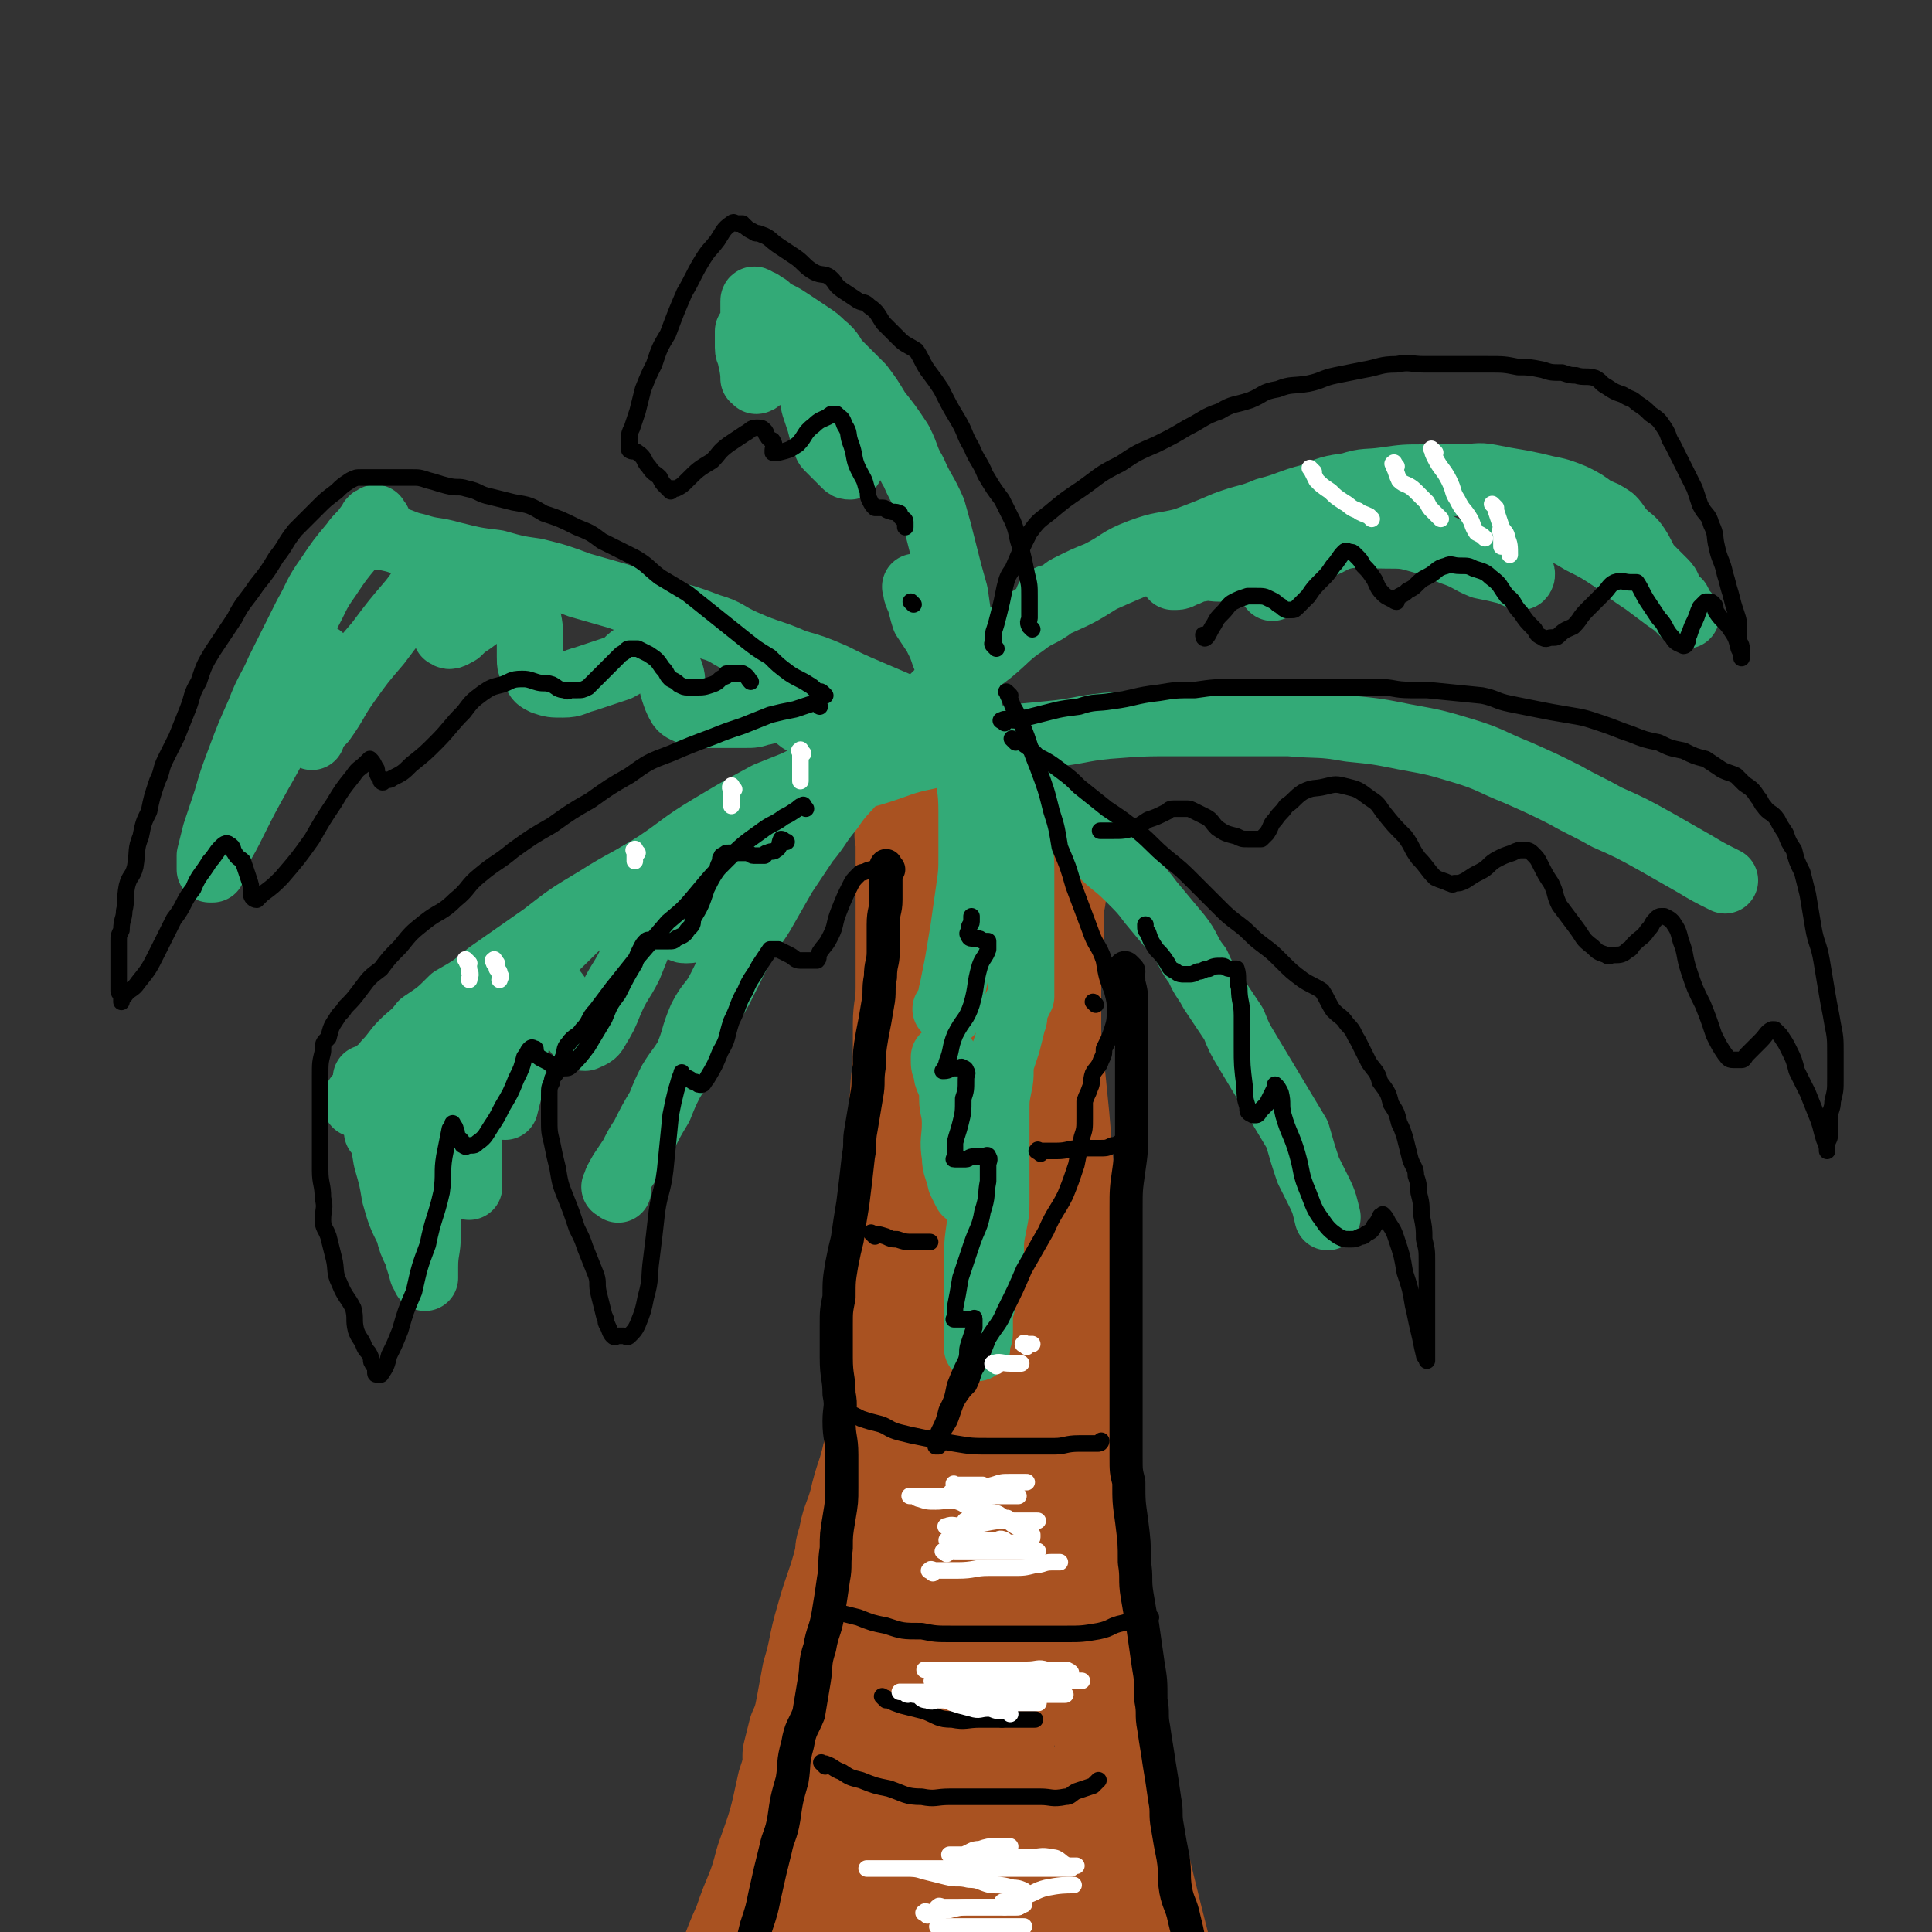 <svg viewBox='0 0 700 700' version='1.1' xmlns='http://www.w3.org/2000/svg' xmlns:xlink='http://www.w3.org/1999/xlink'><rect x="0" y="0" width="700" height="700" fill="#333333" stroke="none"/><g fill='none' stroke='rgb(169,82,33)' stroke-width='40' stroke-linecap='round' stroke-linejoin='round'><path d='M331,304c-1,-1 -1,-1 -1,-1 '/><path d='M331,304c-1,-1 -1,-1 -1,-1 -1,-1 0,0 0,0 0,2 0,2 0,5 0,4 0,4 0,8 0,4 0,4 0,8 0,5 0,5 0,11 0,5 0,5 0,11 0,6 0,6 0,12 0,7 -1,7 -1,13 0,6 0,6 0,12 0,7 -1,7 -1,14 -1,8 -1,8 -1,15 0,10 0,10 0,20 0,10 -1,10 -1,20 0,9 0,9 0,18 -1,10 -1,10 -2,21 -1,9 -1,10 -2,19 -2,8 -2,8 -4,17 -2,9 -3,9 -5,18 -2,7 -3,7 -4,14 -1,2 -1,3 -1,5 -3,12 -4,12 -7,23 -3,10 -2,10 -5,20 -2,11 -2,11 -4,21 -2,10 -2,10 -5,19 -3,14 -3,14 -8,28 -3,12 -4,11 -8,23 -5,11 -4,11 -9,22 -4,11 -4,11 -9,22 -4,10 -4,10 -8,20 -4,9 -3,9 -7,18 -3,8 -4,10 -7,17 '/><path d='M382,306c-1,-1 -1,-1 -1,-1 -1,-1 0,0 0,0 0,3 0,3 0,7 0,4 0,4 0,9 0,5 -1,5 -1,10 0,6 0,6 0,12 0,6 -1,6 -1,12 0,7 0,7 0,14 0,8 0,8 1,16 1,10 1,10 2,20 1,12 1,12 2,24 1,10 1,10 2,20 1,14 1,14 2,28 1,12 1,12 1,25 1,11 0,11 1,23 1,10 1,10 2,21 1,11 0,11 1,21 1,10 1,10 2,21 1,9 2,9 3,17 2,13 2,13 4,25 1,11 1,11 4,23 2,9 2,9 4,18 3,13 3,13 6,25 3,12 3,12 6,23 3,14 4,14 7,27 4,11 4,11 7,22 3,10 3,10 6,20 3,9 3,9 6,17 3,7 3,7 5,14 2,6 3,7 4,12 '/><path d='M357,473c-1,-1 -1,-2 -1,-1 -1,0 -1,1 -1,3 -2,7 -2,7 -4,14 -4,11 -3,11 -8,22 -4,12 -5,11 -10,23 -6,14 -6,14 -12,29 -5,12 -6,12 -11,25 -6,11 -6,11 -11,23 -4,9 -4,8 -8,17 -1,4 -1,4 -2,8 0,1 0,1 0,1 0,0 1,0 1,0 5,-5 5,-6 10,-12 9,-9 9,-9 17,-19 8,-11 8,-11 16,-22 6,-9 5,-9 11,-18 4,-6 5,-6 9,-12 2,-3 4,-6 4,-6 0,0 -2,4 -3,8 -3,6 -3,6 -7,12 -6,12 -6,12 -12,24 -6,13 -6,13 -12,26 -4,11 -5,11 -8,22 -2,7 -2,7 -3,15 -1,4 -1,5 0,9 0,2 0,3 2,3 2,1 3,0 6,-1 7,-3 7,-3 14,-8 6,-5 6,-6 12,-12 6,-6 6,-6 11,-13 3,-4 3,-5 6,-9 0,0 1,0 1,0 -2,4 -3,5 -6,10 -6,7 -6,7 -11,14 -5,7 -5,8 -9,15 -5,6 -5,6 -10,13 -3,4 -3,4 -6,9 0,1 0,1 0,3 0,0 0,1 0,1 2,-2 3,-2 5,-5 5,-6 6,-6 10,-12 5,-9 5,-10 9,-20 4,-9 5,-9 8,-19 3,-10 2,-11 3,-22 2,-10 2,-10 2,-19 1,-9 0,-9 0,-18 0,-9 -1,-9 -1,-17 -1,-9 0,-9 -1,-18 -1,-9 -2,-9 -2,-19 -1,-7 0,-7 0,-15 0,-9 0,-9 0,-18 0,-11 -1,-11 -1,-22 -1,-7 0,-7 -1,-15 -1,-10 -1,-10 -2,-19 -1,-8 -2,-8 -3,-15 -1,-7 -1,-7 -2,-13 -1,-6 0,-6 -1,-11 0,-4 0,-4 -1,-7 0,-3 -1,-3 -1,-6 0,-1 0,-1 0,-3 0,-1 0,-2 0,-1 0,2 0,3 0,6 0,6 0,6 0,13 0,9 0,9 0,19 0,8 0,8 0,16 0,9 0,9 0,17 0,6 0,6 0,11 0,4 -1,4 -1,8 0,1 0,3 0,2 1,-5 1,-6 2,-13 1,-10 1,-10 2,-21 2,-10 2,-10 3,-21 2,-14 2,-14 3,-29 2,-12 1,-12 2,-24 1,-11 1,-11 2,-22 1,-7 1,-7 1,-14 0,-5 1,-5 1,-11 0,-4 0,-4 0,-8 0,-2 0,-2 0,-3 0,-1 0,-3 0,-2 0,2 0,3 -1,7 -1,8 -1,8 -2,16 -1,12 -2,12 -3,24 -1,10 -1,10 -3,19 -2,13 -2,13 -4,27 -2,9 -2,9 -3,19 -1,6 -2,6 -3,12 -1,5 -1,6 -1,11 0,3 0,3 0,6 0,2 0,4 0,4 0,0 0,-3 0,-5 0,-6 0,-6 1,-12 1,-9 1,-9 2,-17 1,-9 2,-9 3,-18 1,-9 1,-9 2,-18 1,-7 1,-7 2,-13 0,-3 0,-3 1,-6 0,-1 0,-1 0,-1 0,0 0,0 0,1 0,4 1,4 1,9 1,9 1,10 1,19 0,10 0,10 0,21 0,11 0,11 0,22 0,13 0,13 0,27 0,14 0,14 0,28 0,16 -1,16 -1,32 0,13 0,13 0,25 0,13 -1,13 -2,26 -1,14 -1,14 -1,29 -1,13 -1,13 -1,26 0,14 0,14 0,28 0,10 0,10 0,21 0,12 0,12 1,25 1,10 1,10 2,20 1,7 1,8 2,15 1,6 1,5 2,11 1,3 0,3 1,5 0,2 1,2 1,3 0,0 0,0 0,0 2,-5 2,-5 4,-9 1,-6 1,-7 1,-13 1,-9 0,-9 0,-19 0,-11 0,-11 -1,-22 -1,-10 -1,-10 -3,-19 -2,-10 -2,-10 -4,-20 -2,-7 -2,-7 -5,-14 -2,-7 -2,-7 -5,-14 -2,-3 -2,-4 -4,-6 -2,-1 -2,0 -4,0 -3,1 -4,0 -6,2 -3,4 -3,5 -5,10 -5,8 -6,8 -10,17 -4,9 -3,9 -6,18 -4,9 -4,9 -7,18 -4,9 -4,9 -7,18 -1,4 -1,4 -2,9 -1,4 -1,5 -1,9 0,2 0,3 1,4 1,2 2,2 4,2 6,0 6,0 12,-2 6,-3 6,-5 11,-10 7,-7 7,-7 14,-15 7,-8 7,-8 12,-18 4,-7 4,-7 6,-14 2,-6 2,-6 4,-12 2,-4 2,-5 3,-8 0,0 0,0 0,0 0,0 0,0 0,0 0,3 -1,3 -1,5 -1,4 -1,4 -1,8 0,6 -1,6 0,11 0,4 1,4 2,8 2,4 1,4 3,8 2,3 2,3 4,5 2,2 2,2 4,3 2,1 2,1 4,1 2,0 2,1 3,0 2,-2 3,-2 4,-5 2,-5 1,-5 2,-11 1,-4 2,-4 2,-8 1,-4 0,-4 0,-7 0,-2 0,-2 0,-4 0,0 0,0 0,0 0,3 0,3 -1,6 -1,5 -1,5 -2,10 -1,6 0,6 0,11 0,4 -1,4 -1,8 0,1 0,1 0,3 0,1 0,2 0,2 2,-2 3,-2 5,-4 2,-4 1,-5 2,-9 2,-6 2,-6 3,-12 1,-5 2,-5 2,-10 1,-3 0,-3 0,-6 0,-1 0,-2 0,-1 0,1 -1,2 -1,4 -1,4 0,4 -1,8 0,2 0,2 -1,3 0,2 -1,2 -1,4 0,1 0,2 0,2 0,-1 1,-2 1,-3 1,-2 1,-3 1,-5 0,-2 0,-2 0,-5 0,-1 0,-1 0,-1 0,-1 0,0 0,1 -1,3 -1,2 -2,5 -1,2 -1,2 -1,5 0,2 0,2 0,4 0,2 -1,3 -1,3 0,0 1,0 1,-1 0,-1 0,-2 0,-3 0,-2 1,-2 1,-4 0,-1 0,-1 0,-2 0,0 0,-1 0,0 0,0 0,0 0,1 0,1 0,1 0,1 0,1 0,1 0,2 '/></g>
<g fill='none' stroke='rgb(51,170,119)' stroke-width='24' stroke-linecap='round' stroke-linejoin='round'><path d='M138,411c-1,-1 -2,-1 -1,-1 0,-2 1,-2 3,-4 3,-4 3,-4 7,-8 4,-5 4,-5 9,-10 6,-7 6,-7 12,-13 7,-7 6,-8 14,-15 7,-7 8,-6 15,-13 8,-7 8,-8 16,-15 7,-6 7,-6 14,-12 7,-5 7,-4 14,-8 8,-5 8,-6 16,-11 8,-4 9,-4 17,-8 9,-4 9,-4 19,-7 11,-4 12,-3 23,-6 10,-3 10,-4 20,-6 11,-3 11,-3 23,-6 10,-1 11,-1 21,-2 11,-1 11,-2 21,-3 13,-1 13,-1 26,-1 16,0 16,0 32,0 4,0 4,0 8,0 11,1 11,0 22,2 10,1 10,1 20,3 11,2 11,2 21,5 10,3 10,4 20,8 9,4 9,4 17,8 7,4 8,4 15,8 9,4 9,4 18,9 7,4 7,4 14,8 5,3 5,3 11,6 '/><path d='M132,195c-1,-1 -2,-1 -1,-1 0,-1 0,0 1,0 5,1 5,0 9,1 5,1 5,2 10,3 6,2 6,1 13,3 8,2 8,2 16,3 7,2 7,2 14,3 8,2 8,2 16,5 7,2 7,2 14,4 8,3 9,3 17,6 8,2 8,2 16,5 7,2 6,3 13,6 9,4 9,3 18,7 7,2 7,2 14,5 6,3 6,3 13,6 7,3 7,3 14,6 7,4 7,4 15,8 6,4 6,5 12,9 6,4 6,3 11,7 6,5 6,5 12,10 6,5 6,4 11,9 5,4 4,5 9,9 5,5 5,4 10,9 5,5 5,5 8,9 5,6 5,6 10,12 4,5 3,6 7,11 2,5 3,5 5,9 4,6 4,6 8,12 2,5 2,5 5,10 3,5 3,5 6,10 3,5 3,5 6,10 3,5 3,5 6,10 2,7 2,7 4,13 2,4 2,4 4,8 2,4 2,5 3,9 '/><path d='M224,431c-1,-1 -2,-1 -1,-1 0,-2 1,-3 2,-5 2,-3 2,-3 4,-6 2,-4 2,-4 4,-7 3,-6 3,-6 6,-11 2,-5 2,-5 4,-9 3,-5 3,-4 6,-9 3,-7 2,-7 5,-14 3,-6 4,-5 7,-11 4,-8 4,-8 8,-16 3,-6 4,-6 7,-11 4,-7 4,-7 8,-14 4,-6 4,-6 8,-12 5,-6 4,-6 9,-12 4,-6 5,-6 9,-11 6,-7 6,-7 13,-14 6,-6 6,-6 13,-13 6,-6 6,-6 13,-11 5,-5 5,-4 10,-8 6,-5 6,-6 12,-10 5,-4 6,-3 11,-7 9,-4 9,-4 17,-9 9,-4 9,-4 19,-8 8,-3 8,-3 16,-7 9,-3 9,-4 19,-7 8,-3 8,-3 16,-5 7,-2 7,-2 14,-4 4,-2 4,-2 9,-3 3,-1 3,0 6,-1 4,0 4,0 7,0 3,0 3,0 6,0 3,0 3,0 6,0 3,0 3,0 6,0 2,0 2,0 5,0 2,0 2,0 3,0 1,0 1,0 2,0 1,0 1,0 2,0 0,0 0,0 1,0 0,0 0,0 0,0 1,0 1,0 1,0 1,0 1,0 1,0 '/><path d='M134,392c-1,-1 -1,-1 -1,-1 -1,-1 0,0 0,0 1,3 0,3 1,6 2,5 2,5 4,11 1,6 1,6 2,12 2,7 2,7 3,13 2,7 2,7 5,13 1,4 1,4 3,8 1,4 1,3 2,7 1,1 1,1 1,2 0,0 0,0 0,0 0,-2 0,-2 0,-4 0,-6 1,-6 1,-12 0,-7 0,-7 0,-14 0,-7 0,-7 0,-14 0,-5 0,-5 0,-11 0,-3 0,-3 0,-5 0,-2 0,-3 1,-3 1,0 2,1 3,3 3,4 3,4 4,8 2,4 1,5 3,9 1,3 2,3 3,6 1,1 1,1 1,3 0,0 0,1 0,1 0,-1 0,-2 0,-4 0,-6 0,-6 0,-12 0,-6 0,-6 0,-13 0,-6 0,-6 0,-13 0,-4 0,-4 0,-8 0,-1 0,-1 0,-2 0,0 0,0 0,0 0,0 0,0 0,1 1,1 1,1 2,3 2,3 3,3 5,6 1,3 1,3 2,6 1,2 2,2 3,4 1,1 1,1 1,2 0,0 0,1 0,1 1,-4 1,-4 2,-8 1,-7 1,-7 2,-15 1,-6 2,-6 3,-12 1,-6 1,-6 2,-12 1,-2 1,-2 1,-3 0,0 0,0 0,0 0,0 1,0 1,0 3,3 3,3 5,6 4,5 4,5 6,10 2,2 1,2 3,5 1,2 1,2 2,3 1,1 1,1 2,1 2,-1 3,-1 4,-3 3,-5 3,-5 5,-10 3,-7 4,-7 7,-13 2,-5 2,-5 4,-10 2,-3 2,-3 4,-6 1,-1 1,-2 2,-3 1,-1 1,-1 2,0 2,1 1,2 3,3 1,1 1,1 3,2 1,0 1,1 2,1 0,0 1,0 1,0 1,0 1,0 1,-1 2,-3 3,-3 4,-6 3,-5 2,-6 4,-11 2,-4 2,-4 5,-7 3,-4 3,-4 7,-8 2,-2 2,-2 5,-3 4,-2 4,-1 8,-2 2,-1 2,-1 4,-2 2,-1 3,0 5,-1 2,-1 2,-2 3,-2 2,-1 3,1 4,0 2,-1 2,-1 3,-3 1,-1 1,-2 2,-3 1,-1 2,-1 2,-2 1,-1 0,-2 0,-3 0,-1 0,-1 0,-1 0,-1 1,-1 0,-1 -2,-1 -3,-1 -5,-1 -7,1 -7,1 -13,4 -5,2 -5,2 -10,4 -11,6 -11,6 -21,12 -10,6 -10,7 -19,13 -11,7 -11,6 -22,13 -10,6 -10,6 -19,13 -10,7 -10,7 -20,14 -6,5 -6,5 -13,9 -5,5 -5,5 -11,9 -3,4 -4,4 -7,7 -3,3 -3,4 -6,7 -1,2 -2,2 -4,4 -2,2 -1,3 -4,6 -1,1 -1,1 -2,2 -1,1 -1,1 -1,2 0,1 0,1 0,1 '/><path d='M137,189c-1,-1 -1,-2 -1,-1 -2,0 -1,1 -3,3 -2,3 -3,3 -5,6 -5,6 -5,6 -9,12 -5,7 -4,7 -8,14 -5,10 -5,10 -10,20 -3,7 -4,7 -7,15 -4,9 -4,9 -7,17 -3,8 -3,8 -5,15 -2,6 -2,6 -4,12 -1,4 -1,4 -2,8 0,3 0,3 0,5 0,0 0,0 0,0 0,0 0,0 1,0 1,-3 1,-3 2,-7 3,-5 3,-5 6,-11 4,-8 4,-8 9,-17 4,-7 4,-7 8,-15 3,-7 3,-7 6,-14 3,-4 3,-3 5,-8 2,-2 1,-3 2,-5 0,0 1,0 1,0 0,0 0,0 0,0 0,3 0,3 0,6 0,5 0,5 -1,11 0,4 0,4 -1,7 -1,3 -1,3 -1,5 0,0 0,-1 0,-1 2,-3 2,-3 4,-5 5,-7 4,-7 9,-14 5,-7 5,-7 11,-14 6,-8 6,-8 12,-15 4,-5 3,-5 7,-9 2,-2 3,-2 5,-4 1,0 0,0 0,0 0,2 1,2 1,5 0,3 0,3 0,6 0,3 0,3 0,6 0,3 0,3 0,5 0,2 -1,3 0,3 1,1 2,0 4,-1 2,-2 2,-2 5,-4 4,-3 4,-3 8,-6 3,-2 3,-2 6,-4 1,-1 2,-1 3,-1 1,0 1,0 1,0 1,1 1,1 1,2 1,3 1,3 1,7 1,4 1,4 1,9 0,3 0,3 0,6 0,3 0,3 2,6 1,2 1,2 3,3 3,1 3,1 7,1 4,0 4,-1 8,-2 6,-2 6,-2 12,-4 4,-2 3,-3 7,-5 3,-1 3,-1 6,-2 1,0 1,0 2,0 1,0 1,0 1,1 1,2 0,2 1,4 1,2 1,2 2,4 1,3 0,3 1,6 1,3 1,3 2,5 1,2 2,2 4,3 2,1 2,1 5,1 4,0 5,0 9,0 3,0 3,0 6,0 3,0 3,0 6,-1 2,0 2,-1 4,-1 2,0 2,0 3,0 2,0 2,0 4,1 1,1 1,1 2,2 2,2 2,1 4,3 2,1 1,2 3,3 2,1 3,1 5,2 1,1 1,1 2,1 '/><path d='M381,218c-1,-1 -2,-1 -1,-1 0,-1 1,0 3,-1 2,-1 2,-2 4,-3 6,-3 6,-3 11,-5 8,-4 7,-5 15,-8 8,-3 8,-2 16,-4 8,-3 8,-3 15,-6 8,-3 8,-2 15,-5 8,-2 8,-3 16,-5 7,-3 7,-3 14,-4 6,-2 6,-1 13,-2 7,-1 7,-1 14,-1 7,0 7,0 13,0 6,0 6,-1 11,0 5,1 5,1 11,2 5,1 5,1 9,2 5,1 5,1 10,3 4,2 4,2 8,5 3,1 3,1 6,3 2,2 2,3 4,5 3,3 3,2 5,5 2,3 2,4 4,7 3,3 3,3 6,6 2,2 1,2 2,4 1,2 2,2 3,3 1,2 1,2 2,4 1,0 1,1 1,1 0,0 0,0 -1,-1 -3,-3 -3,-3 -6,-5 -4,-3 -4,-3 -8,-6 -6,-4 -6,-4 -11,-8 -6,-4 -6,-4 -12,-7 -5,-3 -5,-3 -10,-5 -4,-2 -4,-2 -8,-4 -3,-1 -3,-1 -6,-2 -1,0 -1,0 -2,0 -1,1 -1,1 -1,2 0,2 0,2 0,4 1,4 1,4 2,8 1,3 1,3 2,6 1,2 2,3 1,4 -1,0 -2,-1 -5,-2 -4,-1 -4,-1 -9,-2 -5,-2 -5,-3 -11,-5 -5,-2 -5,-3 -10,-4 -7,-2 -7,-2 -14,-2 -7,0 -7,-1 -14,0 -5,1 -5,2 -10,4 -5,2 -6,2 -10,6 -3,2 -2,3 -4,6 -2,1 -2,0 -3,1 -1,1 0,1 0,2 0,0 0,-1 0,-1 -1,-1 -1,-1 -2,-2 -2,-1 -2,-1 -5,-2 -3,-1 -3,-2 -6,-2 -3,-1 -3,0 -6,0 -4,0 -4,-1 -7,0 -3,0 -3,1 -6,2 -1,0 -1,1 -3,1 -1,0 -1,0 -1,0 '/><path d='M344,367c-1,-1 -1,-1 -1,-1 -1,-1 0,0 0,0 1,0 1,0 1,-1 1,-3 0,-3 1,-6 1,-5 1,-5 2,-10 1,-6 1,-6 2,-12 1,-7 1,-7 2,-14 1,-7 1,-7 1,-14 0,-8 0,-8 0,-15 0,-9 -1,-8 -1,-17 0,-8 0,-8 0,-16 0,-7 0,-7 -1,-14 -1,-9 -1,-9 -2,-18 -1,-7 -1,-7 -2,-14 -2,-7 -2,-7 -4,-15 -2,-8 -2,-8 -4,-15 -3,-7 -4,-7 -7,-14 -3,-5 -2,-5 -5,-11 -4,-6 -4,-6 -8,-11 -3,-5 -3,-5 -6,-9 -4,-4 -4,-4 -8,-8 -3,-3 -2,-4 -6,-7 -2,-2 -2,-2 -5,-4 -3,-2 -3,-2 -6,-4 -3,-2 -3,-2 -5,-3 -2,-1 -2,-1 -4,-2 0,-1 0,-1 -1,-1 -1,-1 -1,-1 -1,-1 -1,-1 -1,0 -1,0 -1,0 -1,-1 -1,-1 -1,-1 -1,0 -1,0 0,0 0,1 0,1 0,4 0,4 0,7 0,3 0,3 0,7 0,3 0,3 0,7 0,1 0,1 0,3 0,1 0,4 0,3 0,-1 0,-3 -1,-7 0,-2 -1,-2 -1,-4 0,-2 0,-2 0,-4 0,-1 0,-1 0,-2 0,0 0,0 0,0 0,0 0,0 0,1 0,0 0,0 0,0 1,3 1,3 1,6 1,3 1,3 1,6 1,2 1,2 1,4 0,1 0,1 0,1 0,0 1,0 1,-1 2,-2 1,-2 3,-4 2,-2 2,-2 4,-4 1,-1 1,-1 3,-1 1,0 1,-1 2,0 1,1 1,2 2,3 2,4 2,4 3,7 2,4 2,4 3,9 1,3 1,3 2,6 1,4 1,4 2,7 1,1 0,1 1,2 1,1 1,1 2,2 2,2 2,2 4,4 1,1 1,1 2,1 '/><path d='M333,214c-1,-1 -1,-1 -1,-1 -1,-1 0,0 0,0 0,0 0,1 0,1 0,1 0,1 1,3 1,3 1,4 2,7 2,3 2,3 4,6 2,4 2,4 3,7 2,5 2,5 3,10 1,4 2,3 3,7 2,5 2,5 3,9 1,3 1,3 2,6 1,2 2,2 3,4 2,2 2,2 3,4 2,2 2,2 3,4 2,3 2,3 3,6 2,4 1,4 2,8 1,5 1,5 2,10 1,6 1,6 1,12 0,5 0,5 0,10 0,6 0,6 0,12 0,3 0,3 0,5 0,3 0,3 0,7 0,1 0,1 0,3 0,1 0,1 0,2 0,1 0,1 0,2 0,2 0,2 0,3 -1,2 -1,2 -2,4 -1,3 0,3 -1,5 -1,4 -1,4 -2,8 -1,3 -1,3 -2,6 -1,4 0,5 -1,9 -1,5 -1,5 -1,9 0,6 0,6 0,11 0,5 0,5 0,11 0,5 0,5 0,10 0,5 0,5 -1,10 -1,5 -1,5 -1,10 -1,3 -1,3 -2,7 -1,3 -1,3 -1,5 0,3 0,3 0,5 0,3 -1,3 -1,5 0,2 0,2 0,4 0,2 0,2 0,3 0,2 -1,2 -1,4 0,0 0,0 0,1 0,0 0,1 0,0 0,-1 0,-2 0,-5 0,-4 0,-4 0,-8 0,-8 0,-8 0,-16 0,-8 0,-8 1,-15 1,-8 1,-8 1,-16 0,-5 0,-5 0,-9 0,-2 0,-2 0,-3 0,0 0,-1 0,0 0,1 -1,1 -1,3 -1,3 0,3 -1,6 -1,2 -1,2 -2,4 -1,2 -1,2 -2,3 0,0 0,0 0,0 -1,-2 -1,-2 -2,-4 -1,-5 -2,-5 -2,-9 -1,-6 0,-6 0,-12 0,-5 -1,-5 -1,-9 0,-2 0,-2 0,-4 0,0 0,0 0,0 0,0 0,-1 0,-1 0,-1 -1,0 -1,-1 -1,-2 -1,-2 -1,-4 -1,-2 -1,-2 -1,-4 0,-1 0,-1 0,-1 0,0 0,0 0,0 '/></g>
<g fill='none' stroke='rgb(0,0,0)' stroke-width='12' stroke-linecap='round' stroke-linejoin='round'><path d='M322,315c-1,-1 -1,-2 -1,-1 -1,1 0,2 0,4 0,4 0,4 0,8 0,4 -1,4 -1,9 0,5 0,5 0,10 0,4 -1,4 -1,9 -1,5 0,5 -1,10 -1,6 -1,6 -2,11 -1,6 -1,6 -1,11 -1,6 0,6 -1,11 -1,6 -1,6 -2,12 -1,5 0,5 -1,10 -1,9 -1,9 -2,17 -1,6 -1,6 -2,13 -1,4 -1,4 -2,9 -1,6 -1,6 -1,12 -1,5 -1,5 -1,10 0,6 0,6 0,12 0,7 1,7 1,13 1,5 0,5 0,10 0,6 1,6 1,12 0,6 0,6 0,12 0,5 0,5 -1,11 -1,6 -1,6 -1,11 -1,6 0,6 -1,11 -1,7 -1,7 -2,13 -1,6 -2,6 -3,12 -2,6 -1,6 -2,12 -1,6 -1,6 -2,12 -2,5 -3,5 -4,11 -2,7 -1,7 -2,13 -2,7 -2,7 -3,14 -1,6 -2,6 -3,11 -2,8 -2,8 -4,17 -1,5 -1,5 -3,11 -2,8 -2,9 -5,17 -2,6 -2,6 -4,12 -3,7 -3,7 -5,14 -2,7 -2,7 -4,13 -2,5 -2,5 -4,10 0,3 -1,3 -1,6 0,1 0,1 0,3 '/><path d='M409,352c-1,-1 -1,-1 -1,-1 -1,-1 0,0 0,0 1,3 1,3 1,5 1,4 1,4 1,8 0,5 0,5 0,9 0,5 0,5 0,11 0,6 0,6 0,13 0,6 0,6 0,13 0,7 0,7 -1,14 -1,7 -1,7 -1,14 0,9 0,9 0,18 0,6 0,6 0,12 0,10 0,10 0,19 0,7 0,7 0,14 0,7 0,7 0,14 0,7 0,7 0,13 0,5 0,5 1,9 0,7 0,7 1,14 1,8 1,8 1,15 1,6 0,6 1,12 1,6 1,6 2,11 1,7 1,7 2,14 1,6 1,6 1,13 1,5 0,5 1,10 1,7 1,6 2,13 1,6 1,6 2,13 1,5 0,5 1,10 1,6 1,6 2,11 1,6 0,6 1,12 1,5 2,5 3,10 1,4 1,4 2,9 1,4 1,4 2,8 1,5 2,4 3,9 1,4 1,4 2,8 1,3 1,3 2,5 1,2 1,2 2,3 1,1 1,1 1,3 0,1 0,1 0,2 '/></g>
<g fill='none' stroke='rgb(0,0,0)' stroke-width='6' stroke-linecap='round' stroke-linejoin='round'><path d='M299,640c-1,-1 -1,-1 -1,-1 -1,-1 0,0 0,0 0,0 1,0 1,0 3,1 3,2 6,3 3,2 3,2 7,3 5,2 5,2 10,3 6,2 6,3 12,3 5,1 5,0 10,0 7,0 7,0 14,0 5,0 5,0 10,0 4,0 4,0 9,0 4,0 4,1 9,0 2,0 2,-1 4,-2 3,-1 3,-1 6,-2 1,-1 1,-1 2,-2 '/><path d='M299,583c-1,-1 -2,-1 -1,-1 0,-1 0,0 1,0 2,1 2,1 4,2 4,1 4,1 8,2 5,2 5,2 10,3 6,2 6,2 13,2 5,1 5,1 11,1 8,0 8,0 16,0 6,0 6,0 13,0 6,0 6,0 12,0 6,0 6,0 12,-1 5,-1 4,-2 9,-3 3,-1 3,0 6,-1 2,0 3,-1 4,-1 '/><path d='M309,513c-1,-1 -1,-1 -1,-1 -1,-1 0,0 0,0 2,1 2,1 4,2 3,1 3,1 7,2 3,1 3,2 7,3 4,1 4,1 9,2 5,1 5,1 11,2 6,1 6,1 13,1 6,0 6,0 12,0 5,0 5,0 11,0 4,0 4,-1 9,-1 3,0 3,0 7,0 1,0 1,-1 1,-1 0,0 0,0 0,0 '/><path d='M317,448c-1,-1 -2,-2 -1,-1 1,0 2,0 5,1 2,1 2,1 4,1 3,1 3,1 6,1 2,0 2,0 4,0 1,0 2,0 2,0 '/><path d='M377,418c-1,-1 -2,-1 -1,-1 0,-1 0,0 1,0 3,0 3,0 6,0 4,0 4,-1 9,-1 3,0 3,0 6,0 3,0 3,0 5,-1 2,0 2,-1 3,-1 '/><path d='M397,364c-1,-1 -1,-1 -1,-1 '/><path d='M297,256c-1,-1 -1,-1 -1,-1 -1,-1 -1,0 -2,0 -3,1 -3,1 -6,2 -5,1 -5,1 -9,2 -5,2 -5,2 -10,4 -6,2 -6,2 -11,4 -8,3 -8,3 -15,6 -8,3 -8,3 -15,8 -7,4 -7,4 -14,9 -7,4 -7,4 -14,9 -7,4 -7,4 -14,9 -6,5 -6,4 -12,9 -5,4 -4,5 -9,9 -5,5 -6,4 -11,8 -5,4 -5,4 -9,9 -4,4 -4,4 -7,8 -4,3 -4,3 -7,7 -3,4 -3,4 -6,7 -1,2 -2,2 -3,4 -2,3 -2,3 -3,7 -2,2 -2,2 -2,5 -1,4 -1,4 -1,9 0,4 0,4 0,8 0,5 0,5 0,9 0,5 0,5 0,10 0,4 0,4 0,7 0,5 1,5 1,10 1,4 0,4 0,8 0,3 1,3 2,6 1,4 1,4 2,8 1,4 0,5 2,9 2,5 3,5 5,9 1,4 0,4 1,8 1,3 2,3 3,6 1,2 1,1 2,3 1,2 0,2 1,3 0,1 1,0 1,1 0,1 0,1 0,2 0,1 0,1 1,1 0,0 1,0 1,0 2,-3 2,-3 3,-7 2,-4 2,-4 4,-9 2,-7 2,-7 5,-14 2,-9 2,-9 5,-17 2,-10 3,-10 5,-19 1,-7 0,-7 1,-13 1,-5 1,-5 2,-10 1,-1 1,-1 1,-2 0,0 0,0 0,0 0,1 1,1 1,2 1,2 0,2 1,3 0,1 1,1 1,1 1,1 0,2 1,2 1,1 1,0 2,0 2,0 2,0 3,-1 3,-2 3,-3 5,-6 2,-3 2,-3 4,-7 3,-5 3,-5 5,-10 2,-4 2,-4 3,-8 1,-1 1,-2 2,-3 1,-1 1,0 2,0 0,0 0,1 0,1 1,2 1,2 3,3 2,1 2,1 3,2 1,1 1,1 2,1 1,0 1,0 2,0 2,0 2,0 3,-1 3,-3 3,-3 6,-7 3,-5 3,-5 6,-10 2,-5 2,-5 5,-9 3,-6 3,-6 6,-11 1,-3 1,-3 2,-5 1,-2 1,-2 2,-3 1,-1 1,0 2,0 1,0 1,0 1,0 1,0 1,0 2,0 1,0 1,0 1,0 1,0 1,0 2,0 2,0 2,0 3,-1 2,-1 3,-1 4,-3 2,-2 2,-2 2,-4 3,-5 3,-5 5,-11 2,-4 2,-4 4,-7 0,-2 1,-2 1,-4 1,-1 0,-1 1,-1 1,-1 1,-1 2,-1 2,0 2,0 3,0 2,0 2,0 3,0 2,0 2,1 3,1 1,0 1,0 2,0 1,0 1,0 2,0 0,0 0,-1 1,-1 2,-1 2,0 3,-1 2,-1 1,-2 2,-4 1,0 1,1 2,1 '/><path d='M292,293c-1,-1 -1,-2 -1,-1 -1,0 -1,0 -2,1 -3,2 -3,2 -5,3 -4,3 -4,2 -8,5 -7,5 -7,5 -13,11 -5,5 -5,5 -10,11 -5,6 -5,6 -11,11 -6,7 -6,7 -12,14 -4,5 -4,5 -8,10 -3,4 -3,4 -6,8 -3,3 -2,4 -5,7 -2,3 -3,2 -5,5 -2,2 -1,3 -2,5 -1,3 -1,2 -2,5 -1,2 -2,2 -2,4 -1,2 -1,2 -1,5 0,4 0,4 0,8 0,5 0,5 1,9 1,5 1,5 2,9 1,6 1,6 3,11 2,5 2,5 4,11 2,4 2,4 3,7 2,5 2,5 4,10 1,3 0,3 1,7 1,4 1,4 2,8 1,1 0,2 1,3 1,2 1,3 2,4 1,1 1,0 2,0 1,0 1,0 2,0 1,0 1,1 2,0 2,-2 2,-2 3,-4 2,-5 2,-5 3,-10 2,-7 1,-7 2,-14 1,-8 1,-8 2,-17 1,-7 2,-7 3,-15 1,-10 1,-10 2,-20 1,-5 1,-5 2,-9 1,-3 1,-4 2,-6 0,-1 0,0 0,0 1,1 1,1 3,2 1,1 1,1 2,1 1,1 1,1 2,1 1,0 1,-1 2,-2 3,-5 3,-5 5,-10 3,-5 2,-5 4,-11 3,-6 2,-6 5,-11 2,-5 3,-5 5,-9 2,-3 2,-3 4,-6 0,0 0,0 1,0 1,0 1,0 2,0 2,1 2,1 4,2 2,1 2,2 4,2 2,0 2,0 3,0 1,0 1,0 1,0 1,0 1,0 2,0 1,-1 0,-1 1,-3 2,-3 2,-2 4,-6 2,-4 1,-4 3,-9 2,-5 2,-5 4,-9 1,-2 1,-2 3,-4 1,-1 1,-1 2,-1 2,-1 2,-1 3,-1 1,0 1,0 2,0 2,0 2,1 3,1 1,0 1,0 2,0 '/><path d='M368,269c-1,-1 -2,-2 -1,-1 0,0 1,0 3,1 3,2 3,2 6,5 4,2 4,2 8,5 4,3 4,3 7,6 5,4 5,4 10,8 6,4 6,4 11,8 6,5 5,5 11,10 5,4 5,4 10,9 4,4 4,4 8,8 4,4 4,4 8,7 4,3 4,4 8,7 4,3 4,3 7,6 4,4 4,4 8,7 3,2 4,2 7,4 2,3 2,4 4,7 3,3 3,2 5,5 3,3 2,3 4,6 2,4 2,4 4,8 2,3 3,3 4,7 3,4 3,4 4,8 2,3 2,3 3,7 1,2 1,2 2,5 1,4 1,4 2,8 1,3 2,3 2,6 1,3 1,3 1,6 1,4 1,4 1,8 1,5 1,5 1,9 1,4 1,4 1,8 0,4 0,4 0,8 0,2 0,2 0,5 0,3 0,3 0,7 0,2 0,2 0,4 0,3 0,3 0,5 0,2 0,2 0,4 0,0 0,0 0,1 0,1 0,1 0,2 0,0 0,-1 0,-1 0,-1 -1,0 -1,-1 -1,-4 -1,-5 -2,-9 -1,-4 -1,-5 -2,-9 -1,-6 -1,-6 -3,-12 -1,-6 -1,-6 -3,-12 -1,-3 -1,-3 -3,-6 -1,-2 -1,-2 -2,-3 0,0 0,0 0,0 0,1 -1,0 -1,1 -1,2 -1,2 -2,3 -1,2 -1,2 -3,3 -1,1 -1,1 -2,1 -2,1 -2,1 -4,1 -2,0 -2,0 -4,-1 -3,-2 -4,-3 -6,-6 -3,-4 -3,-5 -5,-10 -3,-7 -2,-7 -4,-14 -2,-7 -3,-7 -5,-14 -1,-4 0,-4 -1,-8 -1,-2 -1,-2 -2,-3 0,0 0,0 0,0 0,1 0,1 -1,3 -1,2 -1,2 -2,4 -1,1 -1,1 -2,2 -1,1 -1,2 -2,2 -1,0 -1,0 -1,0 -2,-1 -2,-1 -2,-3 -1,-3 -1,-4 -1,-7 -1,-8 -1,-8 -1,-15 0,-6 0,-6 0,-11 0,-5 -1,-5 -1,-10 -1,-3 0,-4 -1,-7 -1,0 -1,0 -2,0 -2,0 -2,-1 -3,-1 -3,0 -3,0 -5,1 -2,0 -2,1 -4,1 -2,1 -2,1 -3,1 -1,0 -1,0 -2,0 -1,0 -2,0 -3,-1 -2,-1 -2,-1 -3,-3 -2,-3 -2,-3 -4,-5 -2,-3 -2,-3 -3,-6 -1,-1 -1,-1 -1,-3 0,0 0,0 0,0 '/><path d='M366,252c-1,-1 -2,-2 -1,-1 0,1 1,2 2,5 3,5 3,6 5,11 2,6 2,6 4,11 3,8 3,8 5,16 2,6 2,7 3,13 3,7 3,7 5,14 3,8 3,8 6,16 2,6 3,5 5,11 1,6 1,6 3,11 1,4 1,4 1,7 0,3 0,4 -1,7 -1,3 -1,3 -3,7 0,2 0,2 -1,4 -1,3 -2,3 -3,5 -1,3 0,3 -1,5 -1,3 -1,2 -2,5 0,3 0,3 0,6 0,4 0,4 -1,7 -1,5 -1,5 -2,10 -2,6 -2,6 -4,11 -3,6 -4,6 -7,13 -4,7 -4,7 -8,14 -3,7 -3,7 -7,15 -2,5 -3,5 -6,10 -2,5 -2,5 -4,10 -2,3 -1,3 -3,7 -2,2 -2,2 -4,5 -1,2 -1,2 -2,5 -1,3 -1,3 -3,6 -1,2 -2,2 -2,3 0,1 0,2 0,3 0,0 -1,0 -1,0 0,-2 0,-2 1,-5 2,-4 2,-4 3,-8 2,-4 2,-4 3,-9 2,-5 2,-5 4,-9 1,-3 0,-3 1,-6 1,-3 1,-3 2,-6 0,-1 0,-1 0,-2 0,-1 0,-1 0,-1 0,-1 0,0 -1,0 -2,0 -2,0 -3,0 -1,0 -1,0 -2,0 -1,0 -1,0 -1,0 -1,0 0,0 0,0 0,-2 0,-2 0,-4 1,-5 1,-5 2,-11 2,-6 2,-6 4,-12 2,-6 3,-6 4,-12 2,-6 1,-6 2,-11 0,-3 0,-3 0,-6 0,-1 1,-2 0,-3 0,-1 -1,0 -2,0 -2,0 -2,0 -3,0 -2,0 -2,1 -3,1 -1,0 -1,0 -3,0 -1,0 -1,0 -1,0 -1,0 0,0 0,-1 0,-3 0,-3 0,-5 1,-4 1,-3 2,-7 1,-4 1,-4 1,-9 1,-3 1,-3 1,-7 0,-2 1,-2 0,-3 0,-1 -1,-1 -1,-1 -1,-1 -1,0 -1,0 -1,0 -1,0 -2,0 -2,0 -2,1 -4,1 0,0 -1,0 0,0 0,-1 1,-2 1,-3 2,-5 1,-5 3,-10 3,-6 4,-5 6,-11 2,-7 1,-7 3,-14 1,-3 2,-3 3,-6 0,-2 0,-2 0,-3 0,0 -1,0 -1,0 -2,0 -1,-1 -3,-1 -1,0 -1,0 -2,0 -1,0 -1,-1 -1,-1 -1,-1 0,-1 0,-2 0,-2 1,-2 1,-3 0,-1 0,-1 0,-2 '/><path d='M364,262c-1,-1 -2,-1 -1,-1 1,-1 2,0 5,0 4,-1 4,-1 8,-2 8,-2 7,-2 15,-3 6,-2 6,-1 12,-2 8,-1 8,-2 17,-3 6,-1 6,-1 13,-1 7,-1 7,-1 15,-1 6,0 6,0 12,0 7,0 7,0 15,0 6,0 6,0 12,0 6,0 6,0 13,0 5,0 5,1 11,1 3,0 3,0 6,0 10,1 10,1 20,2 5,1 5,2 10,3 5,1 5,1 10,2 5,1 5,1 11,2 6,1 6,1 12,3 6,2 5,2 11,4 5,2 5,2 10,3 4,2 4,2 9,3 4,2 4,2 8,3 3,2 3,2 6,4 2,1 3,1 5,2 2,2 2,2 3,3 3,2 3,2 5,5 1,1 1,2 2,3 2,3 3,2 5,5 1,2 1,2 3,5 1,3 1,3 3,6 1,4 1,4 3,8 1,4 1,4 2,8 1,6 1,6 2,12 1,6 2,6 3,12 1,6 1,6 2,12 1,6 1,5 2,11 1,5 1,5 1,11 0,4 0,4 0,9 0,4 0,4 -1,8 0,3 -1,3 -1,6 0,3 0,3 0,6 0,2 -1,2 -1,4 0,1 0,2 0,2 0,-1 0,-2 -1,-4 -1,-3 -1,-4 -2,-7 -2,-5 -2,-5 -4,-10 -2,-4 -2,-4 -4,-8 -1,-4 -1,-4 -3,-8 -1,-2 -1,-2 -3,-5 -1,-1 -1,-1 -2,-2 -1,0 -1,0 -1,0 -2,1 -2,2 -4,4 -1,1 -1,1 -2,2 -2,2 -2,2 -3,3 -1,1 -1,2 -2,2 -2,0 -2,0 -3,0 -2,0 -2,-1 -3,-2 -2,-3 -2,-3 -4,-7 -2,-6 -2,-6 -4,-11 -3,-6 -3,-6 -5,-12 -2,-6 -1,-6 -3,-11 -1,-4 -1,-4 -3,-7 -1,-1 -1,-1 -3,-2 0,0 -1,0 -1,0 -1,0 -1,0 -2,1 -2,2 -1,2 -3,4 -2,3 -2,2 -5,5 -1,1 -1,2 -2,2 -2,2 -3,2 -5,2 -2,0 -2,1 -3,0 -3,-1 -3,-1 -5,-3 -4,-3 -3,-3 -6,-7 -3,-4 -3,-4 -6,-8 -2,-4 -1,-4 -3,-8 -2,-3 -2,-3 -4,-7 -1,-2 -1,-2 -3,-4 -1,-1 -2,-1 -3,-1 -2,0 -2,0 -4,1 -3,1 -3,1 -5,2 -4,2 -3,3 -7,5 -2,1 -2,1 -5,3 -2,1 -2,1 -4,1 -1,1 -1,0 -2,0 -2,-1 -3,-1 -5,-2 -3,-3 -3,-4 -6,-7 -3,-4 -2,-4 -5,-8 -4,-4 -4,-4 -8,-9 -2,-3 -2,-3 -5,-5 -4,-3 -4,-3 -8,-4 -4,-1 -4,-1 -8,0 -4,1 -4,0 -8,2 -3,2 -3,3 -6,5 -2,3 -2,2 -4,5 -2,2 -1,2 -3,5 -1,1 -1,1 -2,2 -1,0 -1,0 -2,0 -2,0 -2,0 -3,0 -2,0 -2,0 -4,-1 -4,-1 -4,-1 -7,-3 -2,-2 -2,-3 -4,-4 -2,-1 -2,-1 -4,-2 -2,-1 -2,-1 -3,-1 -2,0 -2,0 -4,0 -2,0 -2,0 -3,1 -4,2 -4,2 -7,3 -3,2 -3,2 -5,3 -4,1 -4,1 -8,1 -1,0 -1,0 -2,0 -1,0 -2,0 -2,0 -1,0 0,0 0,0 '/><path d='M361,235c-1,-1 -1,-1 -1,-1 -1,-1 0,-1 0,-2 0,-1 0,-1 0,-3 1,-3 1,-3 2,-7 1,-4 1,-4 2,-9 1,-4 1,-4 3,-7 3,-7 3,-7 6,-13 3,-4 3,-4 7,-7 6,-5 6,-5 12,-9 7,-5 6,-5 14,-9 6,-4 6,-4 13,-7 6,-3 6,-3 11,-6 6,-3 6,-4 12,-6 5,-3 5,-2 11,-4 5,-2 4,-3 10,-4 5,-2 5,-1 11,-2 5,-1 5,-2 10,-3 5,-1 5,-1 10,-2 6,-1 6,-2 12,-2 5,-1 5,0 10,0 6,0 6,0 12,0 5,0 5,0 11,0 6,0 6,0 11,1 4,0 4,0 9,1 3,1 3,1 7,1 3,1 3,1 5,1 3,1 4,0 7,1 2,1 2,2 4,3 3,2 3,2 6,3 3,2 3,1 5,3 3,2 3,2 5,4 3,2 3,2 5,5 2,3 1,3 3,6 2,4 2,4 4,8 2,4 2,4 4,8 1,3 1,3 2,6 2,4 3,3 4,7 2,4 1,4 2,8 1,5 2,5 3,10 1,3 1,4 2,7 1,4 1,4 2,7 1,3 1,3 1,6 0,2 0,2 0,4 0,1 1,1 1,3 0,1 0,1 0,2 0,0 0,0 0,1 0,0 0,1 0,0 0,-1 0,-1 -1,-3 -1,-4 -1,-4 -3,-7 -2,-3 -3,-3 -5,-6 -1,-1 0,-2 -1,-3 -1,-1 -1,-1 -2,-1 -1,0 -1,0 -1,0 -1,1 -1,1 -2,2 -1,2 -1,3 -2,5 -1,2 -1,2 -2,5 -1,1 0,2 -1,3 0,1 -1,1 -1,1 0,0 0,0 0,0 -2,-1 -3,-1 -4,-3 -3,-3 -2,-4 -5,-7 -2,-3 -2,-3 -4,-6 -2,-3 -2,-4 -4,-7 -1,0 -1,0 -2,0 -3,0 -3,-1 -6,0 -2,1 -2,2 -4,4 -3,3 -3,3 -6,6 -3,3 -2,3 -5,6 -2,1 -3,1 -5,3 -1,1 -1,1 -3,1 -1,0 -2,1 -3,0 -2,-1 -2,-1 -3,-3 -3,-3 -3,-3 -5,-6 -3,-3 -2,-4 -5,-6 -3,-4 -2,-4 -6,-7 -2,-2 -3,-2 -6,-3 -2,-1 -2,-1 -5,-1 -3,0 -3,-1 -5,0 -4,1 -3,2 -7,4 -2,1 -2,1 -4,3 -1,1 -1,1 -3,2 -1,1 -1,1 -3,2 -1,1 -1,1 -1,2 -1,0 -1,-1 -2,-1 -2,-1 -2,-1 -3,-2 -2,-2 -2,-3 -3,-5 -2,-3 -2,-3 -4,-5 -1,-2 -1,-2 -3,-4 -1,-1 -1,-1 -2,-1 -1,0 -1,-1 -2,0 -2,2 -2,3 -4,5 -2,3 -2,3 -4,5 -3,3 -3,3 -5,6 -2,2 -2,2 -4,4 -1,1 -1,1 -2,1 -1,0 -1,0 -2,0 -2,-1 -1,-1 -3,-2 -1,-1 -1,-1 -3,-2 -2,-1 -2,-1 -5,-1 -1,0 -1,0 -3,0 -3,1 -3,1 -5,2 -2,1 -2,2 -4,4 -2,2 -2,2 -3,4 -2,3 -2,4 -3,5 -1,1 -1,-1 -1,-1 '/><path d='M374,228c-1,-1 -1,-1 -1,-1 -1,-2 0,-2 0,-3 0,-4 0,-4 0,-8 0,-4 0,-4 -1,-8 -1,-5 -1,-5 -2,-9 -2,-5 -1,-5 -3,-10 -2,-4 -2,-4 -4,-8 -3,-4 -3,-4 -6,-9 -2,-5 -3,-5 -5,-10 -3,-5 -2,-5 -5,-10 -3,-5 -3,-5 -6,-11 -2,-3 -2,-3 -5,-7 -2,-3 -2,-4 -4,-7 -3,-2 -4,-2 -6,-4 -3,-3 -3,-3 -6,-6 -2,-3 -2,-4 -5,-6 -2,-2 -2,-1 -4,-2 -3,-2 -3,-2 -6,-4 -3,-2 -2,-3 -5,-5 -2,-1 -3,0 -6,-2 -3,-2 -3,-3 -6,-5 -3,-2 -3,-2 -6,-4 -3,-2 -3,-3 -6,-4 -2,-1 -2,0 -3,-1 -2,-1 -2,-1 -3,-2 -1,0 -1,-1 -1,-1 0,0 0,0 -1,0 -1,0 -1,0 -1,0 -1,0 -1,-1 -2,0 -3,2 -3,3 -5,6 -3,4 -3,3 -6,8 -3,5 -3,6 -6,11 -3,7 -3,7 -6,15 -3,5 -3,5 -5,11 -2,4 -2,4 -4,9 -1,4 -1,4 -2,8 -1,3 -1,3 -2,6 -1,2 -1,2 -1,4 0,1 0,1 0,2 0,1 0,1 0,2 1,1 2,0 3,1 3,2 2,3 4,5 2,3 2,2 4,4 1,2 1,2 2,3 1,1 1,1 2,2 0,0 0,-1 0,-1 1,0 1,0 2,0 2,-1 2,-1 4,-3 4,-4 4,-4 9,-7 3,-3 2,-3 6,-6 3,-2 3,-2 6,-4 2,-1 2,-2 4,-2 2,0 2,0 3,1 1,1 0,1 1,2 1,2 2,1 2,2 1,1 0,2 0,3 0,1 0,1 0,1 1,0 1,0 2,0 4,-1 4,-1 7,-3 3,-3 2,-4 6,-7 2,-2 3,-2 5,-3 1,-1 1,-1 2,-1 1,0 1,0 1,0 2,2 2,1 3,4 2,3 1,3 2,6 2,5 1,6 3,10 2,4 2,3 3,7 1,2 0,2 1,4 1,2 1,2 2,3 0,0 1,0 1,0 0,0 1,0 1,0 1,0 1,0 1,0 1,0 1,1 2,1 2,1 2,0 4,1 0,1 0,1 1,2 0,0 1,0 1,1 0,1 0,1 0,2 '/><path d='M299,252c-1,-1 -1,-1 -1,-1 -1,-1 -1,0 -1,0 -2,-1 -2,-2 -4,-3 -3,-2 -4,-2 -7,-4 -4,-3 -4,-3 -7,-6 -5,-3 -5,-3 -10,-7 -5,-4 -5,-4 -10,-8 -5,-4 -5,-4 -10,-8 -5,-3 -5,-3 -10,-6 -5,-4 -4,-4 -9,-7 -6,-3 -6,-3 -12,-6 -4,-3 -4,-3 -9,-5 -6,-3 -6,-3 -12,-5 -5,-3 -5,-3 -11,-4 -4,-1 -4,-1 -8,-2 -5,-1 -4,-2 -9,-3 -3,-1 -3,0 -7,-1 -4,-1 -3,-1 -7,-2 -3,-1 -3,-1 -6,-1 -3,0 -3,0 -5,0 -4,0 -4,0 -7,0 -1,0 -1,0 -3,0 -2,0 -2,0 -3,0 -2,0 -2,0 -4,1 -3,2 -3,2 -5,4 -4,3 -4,3 -7,6 -4,4 -4,4 -8,8 -4,5 -3,5 -7,10 -3,5 -3,5 -7,10 -4,6 -5,6 -8,12 -4,6 -4,6 -8,12 -3,5 -3,5 -5,11 -3,5 -2,5 -4,10 -2,5 -2,5 -4,10 -2,4 -2,4 -4,8 -2,4 -1,4 -3,8 -2,6 -2,6 -3,11 -2,4 -2,4 -3,9 -2,5 -1,5 -2,11 -1,4 -2,3 -3,7 -1,5 0,5 -1,9 0,3 -1,3 -1,7 -1,2 -1,2 -1,4 0,3 0,3 0,5 0,3 0,3 0,6 0,2 0,2 0,4 0,1 0,1 0,3 0,1 1,1 1,2 0,1 0,1 0,2 0,0 0,-1 1,-2 2,-3 3,-2 5,-5 4,-5 4,-5 7,-11 3,-6 3,-6 6,-12 4,-5 3,-6 7,-11 2,-5 3,-5 6,-10 2,-2 2,-3 4,-5 1,-1 2,-2 3,-1 2,1 1,2 2,3 1,2 2,2 3,3 1,3 1,3 2,6 1,3 1,3 1,5 0,0 0,1 0,1 0,1 1,2 2,2 1,-1 1,-1 2,-2 4,-3 4,-3 7,-6 6,-7 6,-7 11,-14 4,-7 4,-7 8,-13 3,-5 3,-5 7,-10 2,-3 2,-2 5,-5 0,0 1,-1 1,-1 1,1 1,1 2,3 1,1 0,1 1,3 1,1 1,2 1,2 1,1 1,0 1,0 2,-1 2,0 3,-1 4,-2 4,-2 7,-5 5,-4 5,-4 9,-8 5,-5 5,-6 10,-11 3,-4 3,-4 7,-7 3,-2 3,-2 7,-3 3,-1 3,-2 7,-2 2,0 2,0 5,1 3,1 3,0 6,1 2,1 2,2 5,2 1,1 1,0 1,0 2,0 2,0 3,0 2,0 2,0 4,-1 2,-2 2,-2 4,-4 2,-2 2,-2 4,-4 2,-2 2,-2 4,-4 2,-1 2,-2 3,-2 2,0 2,0 3,0 2,1 2,1 4,2 3,2 3,2 5,5 2,2 1,2 3,4 2,1 2,1 3,2 2,1 2,1 3,1 1,0 2,0 3,0 3,0 3,0 6,-1 3,-1 2,-2 5,-3 0,-1 0,-1 1,-1 1,0 1,0 2,0 1,0 1,0 1,0 1,0 1,0 1,0 1,0 1,0 1,0 2,1 2,2 3,3 '/><path d='M331,219c-1,-1 -1,-1 -1,-1 '/><path d='M373,613c-1,-1 -1,-2 -1,-1 -3,1 -3,1 -5,3 -2,1 -2,1 -4,2 -1,1 -1,1 -3,2 -1,0 -1,0 -2,0 0,0 0,1 0,2 '/><path d='M363,623c-1,-1 -1,-1 -1,-1 '/><path d='M321,616c-1,-1 -2,-2 -1,-1 0,0 1,0 2,1 2,1 2,1 5,2 4,1 4,1 8,2 5,2 5,3 10,3 5,1 5,0 10,0 5,0 5,0 11,0 2,0 2,0 5,0 1,0 1,0 3,0 1,0 1,0 1,0 0,0 0,0 0,0 '/></g>
<g fill='none' stroke='rgb(255,255,255)' stroke-width='6' stroke-linecap='round' stroke-linejoin='round'><path d='M339,610c-1,-1 -2,-1 -1,-1 0,-1 0,0 1,0 3,1 3,0 6,1 2,1 2,2 5,2 4,0 4,0 8,0 4,0 4,1 7,1 4,0 4,0 8,0 2,0 2,0 4,0 2,0 2,-1 4,-1 1,0 1,0 2,0 1,0 0,0 0,0 0,0 0,0 0,0 -1,0 -1,-1 -3,-1 -3,0 -3,0 -5,0 -5,0 -5,0 -9,0 -3,0 -3,0 -6,0 -3,0 -3,0 -6,0 -2,0 -2,0 -4,0 -2,0 -3,0 -3,0 -1,0 1,0 1,1 1,1 1,1 2,2 2,1 2,1 5,2 3,1 3,1 7,1 2,0 2,0 5,0 3,0 3,0 6,0 2,0 4,0 3,0 0,0 -2,0 -5,-1 -2,0 -2,-1 -5,-1 -2,-1 -2,0 -5,-1 -1,0 -2,-1 -2,-1 0,0 1,1 3,1 3,0 3,0 7,0 4,0 4,0 9,0 3,0 3,0 6,0 1,0 1,0 2,0 '/><path d='M338,570c-1,-1 -2,-1 -1,-1 0,-1 1,0 2,0 4,0 4,0 8,0 6,0 6,-1 11,-1 5,0 5,0 9,0 4,0 4,0 8,-1 3,0 3,-1 6,-1 1,0 2,0 3,0 '/><path d='M343,563c-1,-1 -2,-1 -1,-1 1,-1 2,0 4,0 4,0 4,0 8,0 4,0 4,0 8,0 4,0 4,0 8,0 3,0 3,0 6,0 '/><path d='M344,554c-1,-1 -2,-1 -1,-1 2,-1 3,0 6,0 4,0 3,-1 7,-1 5,-1 5,-1 9,-1 3,0 3,0 6,0 3,0 3,0 5,0 '/><path d='M346,542c-1,-1 -1,-1 -1,-1 -1,-1 0,0 0,0 0,0 1,0 1,0 3,0 3,0 7,-1 3,-1 3,-1 7,-2 3,-1 3,-1 6,-1 3,0 4,0 6,0 '/><path d='M347,539c-1,-1 -1,-1 -1,-1 -1,-1 0,0 0,0 1,0 1,0 3,0 2,0 2,0 3,0 2,0 3,0 4,0 '/><path d='M361,495c-1,-1 -2,-1 -1,-1 2,-1 3,0 6,0 2,0 3,0 4,0 '/><path d='M336,694c-1,-1 -2,-1 -1,-1 0,-1 1,0 2,0 3,0 3,-1 7,-1 4,-1 4,-1 9,-1 5,0 5,0 10,0 3,0 3,0 5,0 2,0 2,-1 3,-1 '/><path d='M341,699c-1,-1 -2,-1 -1,-1 1,-1 1,0 3,0 4,0 4,0 7,0 4,0 4,0 8,0 3,0 3,0 7,0 3,0 3,0 6,0 '/><path d='M341,692c-1,-1 -2,-1 -1,-1 0,-1 1,0 2,0 4,0 4,0 8,0 5,0 5,0 9,0 5,0 6,0 10,0 '/><path d='M364,691c-1,-1 -2,-1 -1,-1 0,-1 0,-1 1,-1 4,-1 4,-1 7,-2 4,-1 4,-2 8,-3 5,-1 7,-1 10,-1 '/><path d='M476,171c-1,-1 -1,-1 -1,-1 -1,-1 0,0 0,0 1,2 1,2 2,4 2,2 2,2 5,4 2,2 2,2 5,4 2,1 2,2 5,3 1,1 2,1 4,2 0,0 1,1 1,1 '/><path d='M506,169c-1,-1 -1,-2 -1,-1 -1,0 0,0 0,1 1,2 1,3 2,5 2,2 3,1 6,4 2,2 2,2 4,4 1,2 1,2 2,3 2,2 2,2 3,3 '/><path d='M520,164c-1,-1 -2,-2 -1,-1 0,1 0,1 1,3 2,4 3,4 5,8 2,4 1,4 3,7 2,4 2,3 4,6 2,3 1,3 3,6 2,1 2,1 3,2 '/><path d='M542,184c-1,-1 -2,-2 -1,-1 0,0 1,1 1,2 1,3 1,3 2,6 1,2 2,2 2,4 1,2 1,3 1,6 '/><path d='M545,193c-1,-1 -1,-2 -1,-1 -1,0 0,1 0,2 0,2 0,2 0,4 '/><path d='M170,349c-1,-1 -2,-2 -1,-1 0,1 1,1 1,4 1,1 0,2 0,3 '/><path d='M180,349c-1,-1 -1,-2 -1,-1 -1,0 0,0 0,1 1,1 1,1 1,2 1,1 1,1 1,2 1,1 0,1 0,2 '/><path d='M231,309c-1,-1 -1,-2 -1,-1 -1,0 0,0 0,1 0,2 0,2 0,3 '/><path d='M266,286c-1,-1 -1,-2 -1,-1 -1,0 0,1 0,2 0,2 0,3 0,5 '/><path d='M291,273c-1,-1 -1,-2 -1,-1 -1,0 0,0 0,1 0,2 0,2 0,3 0,2 0,2 0,3 0,2 0,2 0,4 '/><path d='M372,686c-1,-1 -1,-1 -1,-1 -2,-1 -3,-1 -4,-1 -4,-1 -4,-1 -8,-1 -4,-1 -4,-2 -8,-2 -4,-1 -4,0 -8,-1 -4,-1 -4,-1 -8,-2 -3,-1 -4,-1 -7,-1 -3,0 -3,0 -6,0 -2,0 -2,0 -3,0 -2,0 -2,0 -3,0 -1,0 -2,0 -2,0 0,0 0,0 1,0 4,0 4,0 7,0 5,0 5,0 10,0 5,0 5,0 10,0 6,0 6,0 13,0 4,0 4,0 8,0 5,0 5,0 11,0 3,0 3,0 6,0 2,0 2,0 5,0 1,0 1,0 3,0 0,0 0,-1 0,-1 1,0 2,0 2,0 -1,0 -2,0 -3,0 -3,-1 -3,-3 -6,-3 -4,-1 -4,0 -9,0 -5,0 -5,-1 -10,-1 -4,0 -4,0 -9,0 -3,0 -3,0 -7,0 -1,0 -1,0 -2,0 0,0 0,0 0,0 2,0 3,0 5,0 3,-1 3,-2 6,-2 3,-1 3,-1 6,-1 2,0 3,0 5,0 '/><path d='M366,621c-1,-1 -1,-1 -1,-1 -1,-1 -1,0 -2,0 -3,0 -3,-1 -5,-1 -3,0 -3,1 -6,0 -4,-1 -4,-1 -7,-2 -2,-1 -2,-1 -5,-1 -2,0 -2,1 -4,0 -3,0 -2,-2 -5,-2 -1,-1 -1,0 -2,0 -1,0 -1,-1 -2,-1 -1,0 -1,0 -1,0 0,0 1,0 2,0 4,0 4,0 8,0 4,0 4,0 8,0 6,0 6,0 13,0 5,0 5,-1 11,-1 5,-1 5,0 9,-1 3,0 3,0 5,-1 3,0 3,-1 5,-1 2,0 2,0 3,0 1,0 1,0 2,0 0,0 -1,0 -2,0 -2,-1 -1,-1 -3,-2 -4,-1 -4,-2 -8,-2 -3,-1 -3,0 -7,0 -5,0 -5,0 -10,0 -5,0 -5,0 -10,0 -4,0 -4,0 -7,0 -2,0 -2,0 -4,0 -1,0 -1,0 -2,0 -2,0 -2,0 -3,0 -1,0 -1,0 -1,0 1,0 1,0 3,0 3,0 3,1 7,1 5,1 5,1 11,1 5,1 5,0 10,0 4,0 4,0 9,0 3,0 3,-1 6,-1 2,0 2,0 5,0 1,0 2,0 2,0 0,0 -1,-1 -2,-1 -2,0 -2,0 -4,0 -2,0 -2,0 -4,0 -2,0 -2,0 -4,0 -1,0 -1,0 -2,0 0,0 0,0 0,0 '/><path d='M365,559c-1,-1 -1,-1 -1,-1 -2,-1 -2,0 -3,0 -3,0 -3,0 -6,0 -3,0 -3,0 -6,0 -1,0 -1,0 -3,0 -2,0 -2,0 -3,0 0,0 0,0 0,0 0,0 0,0 0,0 0,0 0,0 0,0 2,1 2,1 3,1 3,1 3,0 6,0 4,0 4,0 8,0 4,0 4,0 7,0 3,0 3,0 5,-1 1,0 2,0 2,-1 0,0 0,-1 0,-1 -1,-1 -1,-1 -2,-1 -2,-1 -2,-1 -4,-2 -2,-1 -2,-2 -4,-2 -3,-1 -3,0 -5,0 -3,0 -3,0 -5,0 -2,0 -2,0 -3,0 -1,0 -2,0 -1,0 1,0 2,0 4,0 3,0 3,0 5,0 2,0 2,-1 4,-1 1,0 2,0 2,0 0,0 0,0 -1,0 -2,-1 -2,-2 -5,-2 -3,-1 -3,0 -6,-1 -3,-1 -3,-2 -6,-3 -4,-1 -4,0 -8,0 -3,0 -3,0 -6,-1 -1,0 -1,-1 -2,-1 -1,0 -1,0 -1,0 -1,0 0,0 0,0 1,0 1,0 2,0 3,0 3,0 7,0 4,0 4,0 9,0 5,0 5,0 10,0 4,0 4,0 7,0 2,0 2,0 3,0 0,0 1,0 1,0 -2,0 -3,0 -5,0 -3,0 -3,0 -6,0 -2,0 -2,0 -5,0 -2,0 -2,0 -3,0 0,0 0,0 0,0 2,0 2,0 3,0 3,0 3,0 5,-1 3,-1 3,-1 7,-1 0,0 1,0 1,0 '/><path d='M372,488c-1,-1 -2,-1 -1,-1 0,-1 0,0 1,0 1,0 1,0 1,0 1,0 1,0 1,0 0,0 0,0 0,0 '/></g>
</svg>